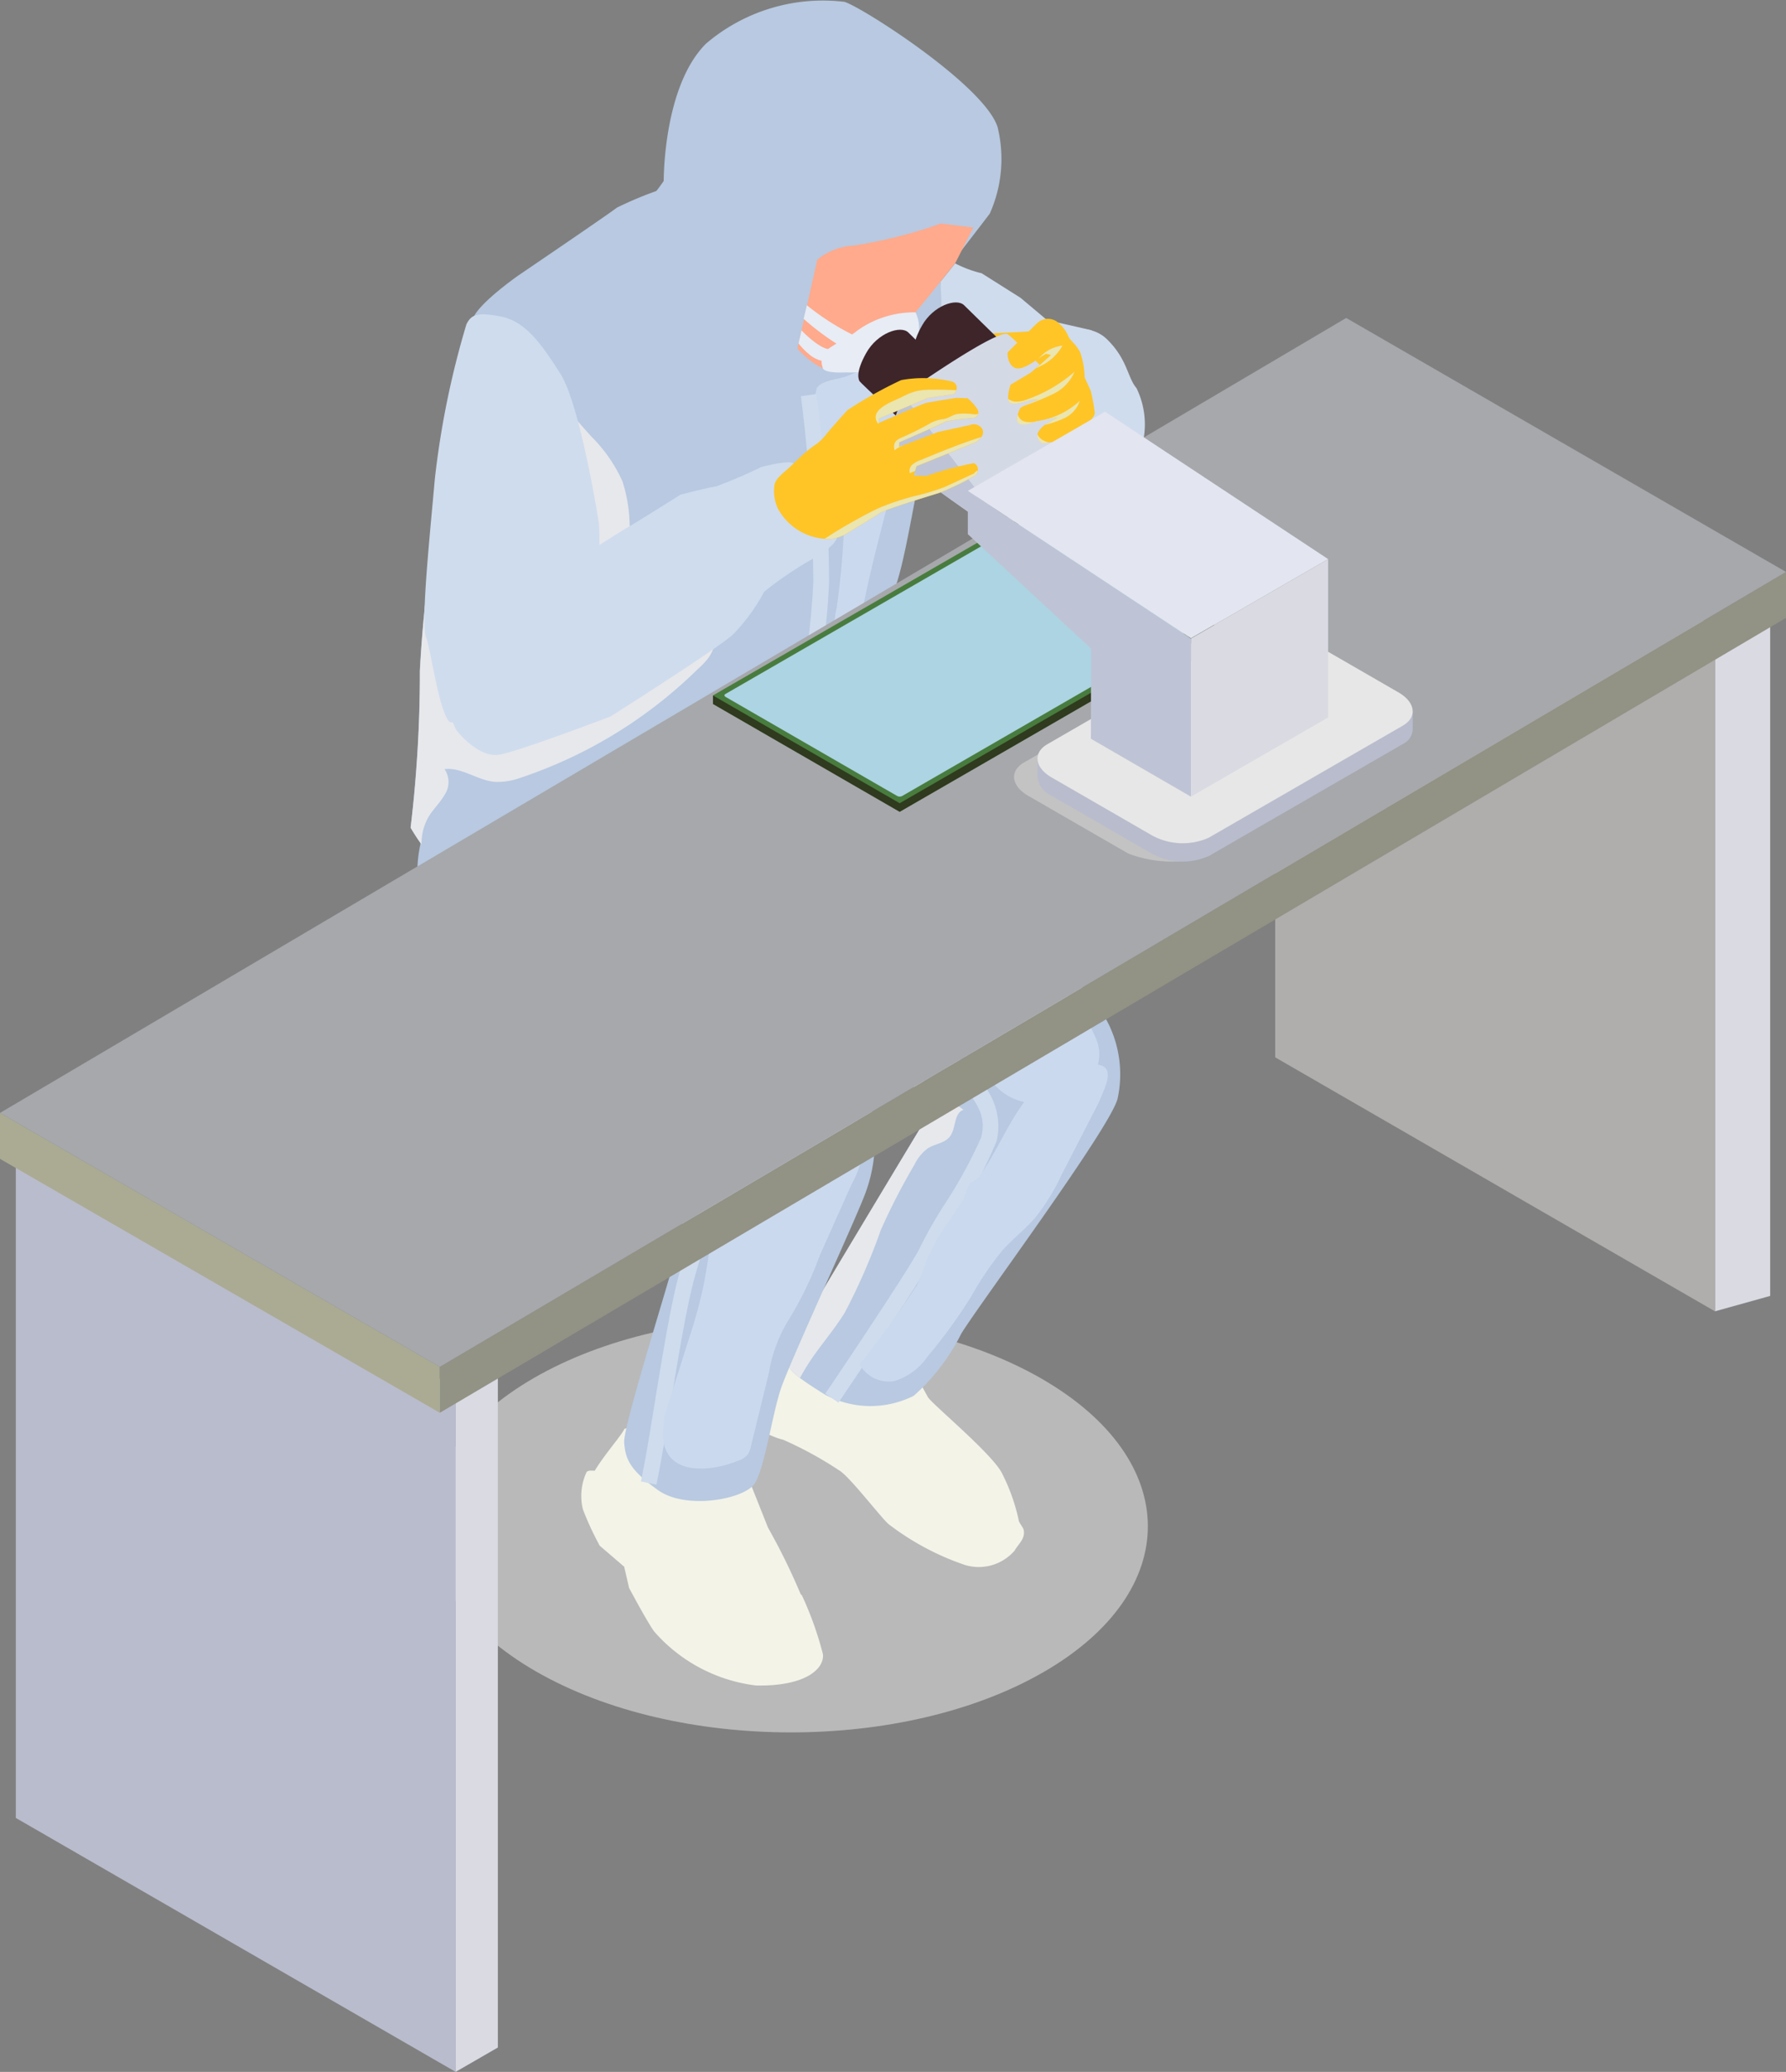 <svg id="Group_18092" data-name="Group 18092" xmlns="http://www.w3.org/2000/svg" xmlns:xlink="http://www.w3.org/1999/xlink" width="80.177" height="93" viewBox="0 0 80.177 93">
  <rect x="0" y="0" width="80.177" height="93" fill="#808080" stroke="none"/>
  <defs>
    <clipPath id="clip-path">
      <rect id="Rectangle_17733" data-name="Rectangle 17733" width="80.177" height="93" fill="none"/>
    </clipPath>
    <clipPath id="clip-path-3">
      <rect id="Rectangle_17718" data-name="Rectangle 17718" width="32.247" height="18.618" fill="none"/>
    </clipPath>
    <clipPath id="clip-path-4">
      <rect id="Rectangle_17719" data-name="Rectangle 17719" width="13.193" height="21.195" fill="none"/>
    </clipPath>
    <clipPath id="clip-path-5">
      <rect id="Rectangle_17720" data-name="Rectangle 17720" width="13.628" height="20.338" fill="none"/>
    </clipPath>
    <clipPath id="clip-path-6">
      <rect id="Rectangle_17721" data-name="Rectangle 17721" width="4.588" height="5.715" fill="none"/>
    </clipPath>
    <clipPath id="clip-path-7">
      <rect id="Rectangle_17722" data-name="Rectangle 17722" width="3.788" height="3.969" fill="none"/>
    </clipPath>
    <clipPath id="clip-path-8">
      <rect id="Rectangle_17723" data-name="Rectangle 17723" width="3.216" height="1.622" fill="none"/>
    </clipPath>
    <clipPath id="clip-path-9">
      <rect id="Rectangle_17724" data-name="Rectangle 17724" width="3.773" height="1.66" fill="none"/>
    </clipPath>
    <clipPath id="clip-path-10">
      <rect id="Rectangle_17725" data-name="Rectangle 17725" width="3.614" height="1.535" fill="none"/>
    </clipPath>
    <clipPath id="clip-path-11">
      <rect id="Rectangle_17726" data-name="Rectangle 17726" width="6.868" height="3.085" fill="none"/>
    </clipPath>
    <clipPath id="clip-path-12">
      <rect id="Rectangle_17727" data-name="Rectangle 17727" width="1.184" height="1.019" fill="none"/>
    </clipPath>
    <clipPath id="clip-path-13">
      <rect id="Rectangle_17728" data-name="Rectangle 17728" width="0.54" height="0.416" fill="none"/>
    </clipPath>
    <clipPath id="clip-path-14">
      <rect id="Rectangle_17729" data-name="Rectangle 17729" width="2.821" height="1.081" fill="none"/>
    </clipPath>
    <clipPath id="clip-path-15">
      <rect id="Rectangle_17730" data-name="Rectangle 17730" width="2.977" height="1.642" fill="none"/>
    </clipPath>
    <clipPath id="clip-path-16">
      <rect id="Rectangle_17731" data-name="Rectangle 17731" width="16.848" height="9.727" fill="none"/>
    </clipPath>
  </defs>
  <g id="Group_18091" data-name="Group 18091" clip-path="url(#clip-path)">
    <g id="Group_18090" data-name="Group 18090">
      <g id="Group_18089" data-name="Group 18089" clip-path="url(#clip-path)">
        <g id="Group_18049" data-name="Group 18049" transform="translate(19.283 59.144)" style="mix-blend-mode: multiply;isolation: isolate">
          <g id="Group_18048" data-name="Group 18048">
            <g id="Group_18047" data-name="Group 18047" clip-path="url(#clip-path-3)">
              <path id="Path_19533" data-name="Path 19533" d="M52.216,91.539c-6.277,3.624-16.486,3.605-22.8-.041s-6.348-9.54-.071-13.164,16.486-3.606,22.8.041,6.348,9.541.071,13.165" transform="translate(-24.656 -75.627)" fill="#b9b9b9"/>
            </g>
          </g>
        </g>
        <path id="Path_19534" data-name="Path 19534" d="M53.91,84.032a8.723,8.723,0,0,1,1.283,1.688c.119.434-.236.675-.394.969a2.125,2.125,0,0,1-2.23.649A11.935,11.935,0,0,1,49.133,85.5c-.355-.316-1.638-1.993-2.151-2.368A16.9,16.9,0,0,0,44.4,81.713c-.257-.039-1.776-.612-1.934-1.381a3.8,3.8,0,0,1,.414-1.914l2.289.1Z" transform="translate(-9.249 -17.091)" fill="#f3f3e8"/>
        <path id="Path_19535" data-name="Path 19535" d="M45.972,76.587c-1.777,2.191-1.421,1.237-1.421,1.237s-.8,2.049-.03,2.463a9.569,9.569,0,0,1,2.724,1.48c.829.829,2.191,2.9,2.754,3.256s2.457,1.865,3.938,1.57,1.509-.948,1.509-1.214a8.531,8.531,0,0,0-.859-2.606c-.5-.888-3-2.963-3.286-3.346a15.326,15.326,0,0,1-.917-1.895Z" transform="translate(-9.631 -16.692)" fill="#f3f3e8"/>
        <path id="Path_19536" data-name="Path 19536" d="M37.871,50.994c.519.474,1.023.855,1.365,1.114,1.215.916,3.879,2.338,6.224,3.7a16.661,16.661,0,0,1,3.664,2.814s.564.651.386.917-4.531,7.52-4.738,7.875a19.568,19.568,0,0,0-1.6,3.252c.016.23.156.422.55.72.251.189.611.424,1.108.737a4.321,4.321,0,0,0,4,.059A9.146,9.146,0,0,0,50.959,69.4c.77-1.274,6.632-9.149,7.018-10.54A5.135,5.135,0,0,0,56.762,54.3c-1.213-1.48-8.792-9.209-8.792-9.209a18.34,18.34,0,0,0-2.783-1.331s-7.461-.446-8.972,2.25c-1.085,1.937.325,3.768,1.656,4.986" transform="translate(-7.809 -9.531)" fill="#b8c9e1"/>
        <path id="Path_19537" data-name="Path 19537" d="M46.033,74l-.588-.4c1.6-2.365,4.057-6.071,4.264-6.587a20.3,20.3,0,0,1,1.078-1.891,20.811,20.811,0,0,0,1.66-3.034c.178-.766.013-1.274-.7-2.173a34.928,34.928,0,0,0-5.881-5.375,32.872,32.872,0,0,0-7.336-3.185l.165-.691a33.131,33.131,0,0,1,7.538,3.27,35.5,35.5,0,0,1,6.07,5.538,2.948,2.948,0,0,1,.838,2.777A17.656,17.656,0,0,1,51.4,65.494c-.472.779-.917,1.515-1.026,1.787-.3.753-3.924,6.113-4.336,6.722" transform="translate(-8.397 -11.043)" fill="#cfdced"/>
        <g id="Group_18052" data-name="Group 18052" transform="translate(30.062 40.658)" style="mix-blend-mode: multiply;isolation: isolate">
          <g id="Group_18051" data-name="Group 18051">
            <g id="Group_18050" data-name="Group 18050" clip-path="url(#clip-path-4)">
              <path id="Path_19538" data-name="Path 19538" d="M49.693,60.42s.564.651.386.917-4.531,7.52-4.738,7.875a19.538,19.538,0,0,0-1.6,3.252c.016.23.156.422.55.72.116-.216.242-.429.374-.635.509-.793,1.144-1.5,1.637-2.3a27.789,27.789,0,0,0,1.615-3.7A28.615,28.615,0,0,1,49.435,63.6a1.962,1.962,0,0,1,.6-.729c.32-.2.755-.225.985-.524.286-.369.17-1.061.615-1.2-2-1.421-4.083-2.935-5.147-5.147a1.923,1.923,0,0,0-.39-.623,1.727,1.727,0,0,0-.654-.318q-1.045-.33-2.09-.663a7.952,7.952,0,0,1-2.162-.928c-.592-.41-1.106-1.757-1.949-1.428a1.7,1.7,0,0,0-.8.753c.519.474,1.023.855,1.365,1.113,1.215.917,3.879,2.338,6.224,3.7a16.633,16.633,0,0,1,3.664,2.814" transform="translate(-38.44 -51.989)" fill="#e7e8ec"/>
            </g>
          </g>
        </g>
        <path id="Path_19539" data-name="Path 19539" d="M50.742,47.166a13,13,0,0,1,1.774,1.94c.859.989,1.9,1.81,2.779,2.779.472.518.9,1.076,1.323,1.634l1.316,1.726a5.161,5.161,0,0,1,.891,1.49,1.752,1.752,0,0,1-.23,1.655,3.513,3.513,0,0,1-1.576.787,3.574,3.574,0,0,1-1.239.346,2.44,2.44,0,0,1-1.459-.716,15.333,15.333,0,0,1-1.875-1.889,9.872,9.872,0,0,0-1.68-1.8c-.54-.39-1.175-.629-1.737-.986A22.656,22.656,0,0,1,47,52.435c-.852-.694-1.833-1.211-2.737-1.836-.158-.109-.334-.29-.251-.464a.41.41,0,0,1,.209-.17,8.014,8.014,0,0,0,2.409-1.432,8.816,8.816,0,0,0,.748-.989c.289-.4.992-1.54,1.544-1.546.293,0,.574.333.793.489.335.236.7.429,1.024.678" transform="translate(-9.588 -10.025)" fill="#cbd9ee"/>
        <path id="Path_19540" data-name="Path 19540" d="M49.337,74.54A40.61,40.61,0,0,0,51.909,71a7.77,7.77,0,0,0,.461-1.209,12.31,12.31,0,0,1,1.053-1.78c.188-.3.422-.6.6-.907.06-.108.219-.722.329-.742a.731.731,0,0,0,.421-.344c.747-1.05,1.22-2.279,2-3.3a3.569,3.569,0,0,1,3.291-1.62.615.615,0,0,1,.264.1c.21.163.173.488.092.741a9.136,9.136,0,0,1-.613,1.381L58.41,66.038a9.64,9.64,0,0,1-1.158,1.893c-.458.541-1.03.975-1.5,1.5a14.254,14.254,0,0,0-1.385,2.043,23.468,23.468,0,0,1-1.993,2.745,2.76,2.76,0,0,1-1.48,1.078,1.49,1.49,0,0,1-1.556-.761" transform="translate(-10.753 -13.305)" fill="#cbd9ee"/>
        <path id="Path_19541" data-name="Path 19541" d="M43.268,90a15.154,15.154,0,0,1,.947,2.653c.059.671-.809,1.441-3,1.4a7.221,7.221,0,0,1-4.579-2.427c-.316-.435-1.125-1.954-1.125-1.954l-.219-.951-1.1-.944a13.922,13.922,0,0,1-.75-1.618,2.53,2.53,0,0,1,.158-1.678c.217-.394,3.378.909,3.378.909Z" transform="translate(-7.271 -18.396)" fill="#f3f3e8"/>
        <path id="Path_19542" data-name="Path 19542" d="M40.813,83.832l1.036,2.606a28.718,28.718,0,0,1,2.043,4.47c.089.859-.059,1.747-1.688,2.013s-4.382-1.451-5.062-2.368-1.125-2.636-1.51-3.183-1.806-2.265-1.806-2.857,1.393-2.109,1.567-2.487,5.42,1.806,5.42,1.806" transform="translate(-7.372 -17.868)" fill="#f3f3e8"/>
        <path id="Path_19543" data-name="Path 19543" d="M37.415,47.025a7.644,7.644,0,0,1,.681,2.931L37.919,51.2a16.562,16.562,0,0,0,.74,1.688c.178.237,5.093,4.648,5.566,6.128a6.8,6.8,0,0,1-.148,4.234c-.414,1.154-3.435,7.668-3.82,8.852s-.71,3.493-1.154,4.2-3.079,1.214-4.352.3-1.455-1.391-1.512-2.131,2.133-7.58,2.341-8.556.74-3.79.8-4.085-5.329-4.115-6.395-4.885-4.234-3.109-5.151-4.974a5.874,5.874,0,0,1-.414-5.388C25.247,44.539,33.8,44.6,33.8,44.6Z" transform="translate(-5.218 -9.72)" fill="#b8c9e1"/>
        <path id="Path_19544" data-name="Path 19544" d="M34.936,77l-.7-.147c.2-.923.411-2.238.638-3.631.358-2.187.727-4.449,1.11-5.793.2-.7.432-1.43.653-2.122a13.466,13.466,0,0,0,.816-3.222c-.241-.527-4.419-4.163-7.184-6.569-4.456-3.877-4.887-4.3-4.941-4.594l-.031-.163a8,8,0,0,1-.095-3.237l.694.156a7.359,7.359,0,0,0,.1,2.944l.033.17c.178.246,2.585,2.339,4.708,4.187,5.915,5.147,7.372,6.527,7.425,7.032a12.171,12.171,0,0,1-.845,3.511c-.219.685-.45,1.4-.647,2.1-.371,1.305-.754,3.647-1.092,5.714-.229,1.4-.446,2.724-.644,3.663" transform="translate(-5.465 -10.358)" fill="#cfdced"/>
        <path id="Path_19545" data-name="Path 19545" d="M31.923,55.072c.941.877,1.778,1.858,2.682,2.773,1.036,1.051,2.158,2.016,3.181,3.081a6.811,6.811,0,0,0,1.592,1.39,4.019,4.019,0,0,0,2.739.273,3.789,3.789,0,0,0,1.2-.457,2.732,2.732,0,0,0,.858-.845A1.375,1.375,0,0,0,44,59.437a7.306,7.306,0,0,0-.932-.787c-1.681-1.331-2.8-3.257-4.4-4.68a13.519,13.519,0,0,1-1.509-1.38,13.105,13.105,0,0,0-1.176-1.505A4.458,4.458,0,0,0,33.4,50.19a19.743,19.743,0,0,0-2.489-.091,6.835,6.835,0,0,0-2.4.261c-1.624.717.719,2.4,1.35,2.936.691.59,1.4,1.156,2.068,1.776" transform="translate(-6.09 -10.918)" fill="#cbd9ee"/>
        <path id="Path_19546" data-name="Path 19546" d="M42.413,64.915a3.89,3.89,0,0,1,2.328-1.074,5.775,5.775,0,0,1,1.68.24.949.949,0,0,1,.468.211.774.774,0,0,1,.184.44,4.291,4.291,0,0,1-.545,2.323q-.716,1.6-1.43,3.2a16.115,16.115,0,0,1-1.369,2.847,6.445,6.445,0,0,0-.915,2.415L42,78.834a.987.987,0,0,1-.151.379.911.911,0,0,1-.4.259c-1.254.513-3.328.744-3.409-1.154a4.466,4.466,0,0,1,.289-1.508L39.22,74a22.178,22.178,0,0,0,.659-2.407c.267-1.376.384-2.753.759-4.11a5.733,5.733,0,0,1,1.775-2.563" transform="translate(-8.291 -13.913)" fill="#cbd9ee"/>
        <path id="Path_19547" data-name="Path 19547" d="M23.567,39.376a8.753,8.753,0,0,0,.493.759c.247.335.532.648.73.64.418-.017,2.01-.372,2.01-.372s5.324-.838,6.2-1.149,5.536-1,7.074-1.643a8.569,8.569,0,0,0,3.454-3.619,53.071,53.071,0,0,1,1.676-5.1c.543-1.124,1.024-4.706,1.539-6.8s.872-7.321.469-8.089a9.237,9.237,0,0,0-4.537-3.464,28.3,28.3,0,0,0-6.483-.216,16.953,16.953,0,0,0-3.356,1.224c-.528.4-4.433,3.05-4.433,3.05s-1.76,1.229-2.026,1.912l-.263.86s-.64,3.551-1.218,7.243a60.727,60.727,0,0,0-.914,7.726,58.488,58.488,0,0,1-.414,7.034" transform="translate(-5.136 -2.23)" fill="#b8c9e1"/>
        <path id="Path_19548" data-name="Path 19548" d="M49.792,20.182c.55-.339,1.121-.859,1.053-1.5A7.375,7.375,0,0,1,50.919,23c-.563,2.759-1.412,5.453-1.965,8.214a5.3,5.3,0,0,1-.936,2.5c-.05.057-.116.117-.19.1s-.124-.113-.143-.2a6.337,6.337,0,0,1,.066-2.288,37.516,37.516,0,0,0,.352-4.229,1.732,1.732,0,0,0-.246-1.147c-.127-.16-.308-.271-.44-.426a1.749,1.749,0,0,1-.317-.709,9.4,9.4,0,0,1-.287-1.756,3.527,3.527,0,0,1,.041-1.566c.2-.343.956-.393,1.314-.526a9.329,9.329,0,0,0,1.627-.8" transform="translate(-10.187 -4.071)" fill="#cbd9ee"/>
        <path id="Path_19549" data-name="Path 19549" d="M45.317,40.262l-.677-.212a36.586,36.586,0,0,0,1.6-8.969,68.318,68.318,0,0,0-.557-8.37l.7-.1a69.01,69.01,0,0,1,.565,8.463,36.495,36.495,0,0,1-1.631,9.192" transform="translate(-9.729 -4.927)" fill="#cfdced"/>
        <path id="Path_19550" data-name="Path 19550" d="M36.523,9.433c.5-.214,1.233-1.312,1.233-1.312s-.033-4.24,1.9-6.163A8.081,8.081,0,0,1,45.871.083c.8.244,6.275,3.745,6.873,5.622a6.016,6.016,0,0,1-.353,3.889s-2.715,3.544-3.863,4.992-4.738,2.052-5.891,1.844A6.846,6.846,0,0,1,39.485,14.7a26.321,26.321,0,0,1-2.292-2.948,6.161,6.161,0,0,1-.67-2.315" transform="translate(-7.96 0)" fill="#b8c9e1"/>
        <g id="Group_18055" data-name="Group 18055" transform="translate(18.431 17.567)" style="mix-blend-mode: multiply;isolation: isolate">
          <g id="Group_18054" data-name="Group 18054">
            <g id="Group_18053" data-name="Group 18053" clip-path="url(#clip-path-5)">
              <path id="Path_19551" data-name="Path 19551" d="M23.567,42.042a8.753,8.753,0,0,0,.493.759,2.389,2.389,0,0,1,.292-1.2c.206-.361.522-.651.733-1.013a1.029,1.029,0,0,0,.007-1.169c.78-.091,1.482.511,2.265.572a3,3,0,0,0,1.012-.139,20.707,20.707,0,0,0,8.068-4.9c.41-.362.851-.841.742-1.378-.841-.174-1.758.393-2.546.05s-.966-1.374-1.026-2.235Q33.5,29.9,33.4,28.4a6.758,6.758,0,0,0-.321-1.9,6.719,6.719,0,0,0-1.408-2.022c-.513-.57-1.01-1.157-1.528-1.719-.448-.483-.932-.311-1.474.04a5.039,5.039,0,0,0-1.189,1.227l-.608.787c-.642.834-1.285,1.669-1.971,2.468a60.727,60.727,0,0,0-.914,7.726,58.488,58.488,0,0,1-.414,7.034" transform="translate(-23.567 -22.462)" fill="#e7e8ec"/>
            </g>
          </g>
        </g>
        <path id="Path_19552" data-name="Path 19552" d="M52.217,12.826a21.377,21.377,0,0,1-3.927.993,2.764,2.764,0,0,0-1.628.638l-.887,3.988s.994,1.141,1.809.99a5.321,5.321,0,0,0,2.176-1.1c.441-.383,3.1-3.728,3.1-3.728l.809-1.6Z" transform="translate(-9.976 -2.795)" fill="#ffaa8c"/>
        <path id="Path_19553" data-name="Path 19553" d="M51.381,17.92a4.393,4.393,0,0,0-2.628.83c-.54.441-1.4.722-1.523,1.095a.69.69,0,0,0-.02.539s-.078.285,1.067.232a4.553,4.553,0,0,0,2.467-.605,1.613,1.613,0,0,0,.638-2.09" transform="translate(-10.281 -3.9)" fill="#e7ecf5"/>
        <path id="Path_19554" data-name="Path 19554" d="M45.971,18.963s.853.9,1.331.848-.136.562-.136.562a1.4,1.4,0,0,1-.757-.262,2.96,2.96,0,0,1-.569-.564Z" transform="translate(-9.991 -4.133)" fill="#e7ecf5"/>
        <path id="Path_19555" data-name="Path 19555" d="M48.585,18.966a11.23,11.23,0,0,1-2.31-1.447l-.145.61a11.735,11.735,0,0,0,1.756,1.288c.353.1.7-.451.7-.451" transform="translate(-10.054 -3.818)" fill="#e7ecf5"/>
        <path id="Path_19556" data-name="Path 19556" d="M20.653,107.184V76.478L.908,65.079V95.785Z" transform="translate(-0.198 -14.184)" fill="#b9bccc"/>
        <path id="Path_19557" data-name="Path 19557" d="M28.05,108.962V78.256L26.155,79.35v30.706Z" transform="translate(-5.7 -17.056)" fill="#d9dae2"/>
        <path id="Path_19558" data-name="Path 19558" d="M19.744,77.338v-2.06L0,63.879v2.06Z" transform="translate(0 -13.922)" fill="#abab94"/>
        <path id="Path_19559" data-name="Path 19559" d="M100.922,65.824V35.118l-2.479.691V66.515Z" transform="translate(-21.455 -7.654)" fill="#d9dae2"/>
        <path id="Path_19560" data-name="Path 19560" d="M92.941,63.531V32.825L73.2,21.426V52.131Z" transform="translate(-15.953 -4.67)" fill="#afaeac"/>
        <path id="Path_19561" data-name="Path 19561" d="M25.247,70.57V68.51L85.68,32.828v2.06Z" transform="translate(-5.502 -7.155)" fill="#929285"/>
        <path id="Path_19562" data-name="Path 19562" d="M19.744,65.333,80.177,29.65l-19.744-11.4L0,53.934Z" transform="translate(0 -3.978)" fill="#a6a8ac"/>
        <path id="Path_19563" data-name="Path 19563" d="M49.307,44.219l14.118-8.151v-.386l-22.5,3.31v.386Z" transform="translate(-8.919 -7.777)" fill="#2f3a1e"/>
        <path id="Path_19564" data-name="Path 19564" d="M40.924,37.644l2.565,1.48.127.074,5.691,3.284,2.478-1.43.124-.071,11.515-6.648-8.383-4.84-1.828,1.056-.127.073h0Z" transform="translate(-8.919 -6.428)" fill="#487c3e"/>
        <path id="Path_19565" data-name="Path 19565" d="M41.633,37.79l7.709,4.451a.245.245,0,0,0,.221,0L63,34.481c.061-.035.062-.092,0-.127L55.294,29.9a.245.245,0,0,0-.221,0l-13.439,7.76c-.061.035-.062.092,0,.127" transform="translate(-9.064 -6.511)" fill="#acd4e3"/>
        <path id="Path_19566" data-name="Path 19566" d="M60.6,22.377a8.366,8.366,0,0,1-.716,2,1.712,1.712,0,0,1-2.342.7h0c-1.724-.606-1.895-.675-1.895-.675v0l-2.693-.379c.063-.3.127-.592.194-.858a27,27,0,0,0,.526-3.8,26.491,26.491,0,0,0,.092-3.432c.384-.476.654-.817.654-.817a5.2,5.2,0,0,0,1.189.443l1.743,1.1,1.191,1s1.437.327,1.881.431c.03.007.061.012.095.022a.279.279,0,0,0,.033.009,10.046,10.046,0,0,1,.05,4.256" transform="translate(-11.541 -3.293)" fill="#cfdced"/>
        <g id="Group_18058" data-name="Group 18058" transform="translate(41.411 16.066)" style="mix-blend-mode: multiply;isolation: isolate">
          <g id="Group_18057" data-name="Group 18057">
            <g id="Group_18056" data-name="Group 18056" clip-path="url(#clip-path-6)">
              <path id="Path_19567" data-name="Path 19567" d="M55.645,25.581v0L52.952,25.2c.064-.3.128-.592.195-.857a27.127,27.127,0,0,0,.526-3.8,2.5,2.5,0,0,0,.277.448,1.26,1.26,0,0,0,.853.509.08.08,0,0,0,.023,0c.3.019.6-.112.9-.081s.606.374.426.618c-.052.071-.138.126-.154.211v.007c-.014.111.095.2.194.253a4.908,4.908,0,0,0,.837.379,2.566,2.566,0,0,0-.159.68,7.328,7.328,0,0,0,.291,2.144c.014.028.029.056.045.085l.045.081c.05.081.109.163.173.246.031.038.062.078.1.116a.1.1,0,0,1,.014.016c-1.724-.606-1.895-.675-1.895-.677" transform="translate(-52.952 -20.543)" fill="#e7e8ec"/>
            </g>
          </g>
        </g>
        <path id="Path_19568" data-name="Path 19568" d="M58.258,25.353a2.035,2.035,0,0,0,1.414,1.132,6.334,6.334,0,0,0,2.083-.386c.247-.08.411-.136.411-.136s1.408-.743,1.682-1.646a3.725,3.725,0,0,0-.194-2.778c-.41-.48-.4-1.278-1.307-2.176a1.592,1.592,0,0,0-1.95-.239l-.151.8a2.617,2.617,0,0,0-.619,1.01c-1.733.179-1.4,1.324-1.4,1.324s-.048.115-.1.272a2.559,2.559,0,0,0-.158.68,7.268,7.268,0,0,0,.291,2.143" transform="translate(-12.634 -4.117)" fill="#cfdced"/>
        <g id="Group_18061" data-name="Group 18061" transform="translate(45.333 18.413)" style="mix-blend-mode: multiply;isolation: isolate">
          <g id="Group_18060" data-name="Group 18060">
            <g id="Group_18059" data-name="Group 18059" clip-path="url(#clip-path-7)">
              <path id="Path_19569" data-name="Path 19569" d="M58.258,26.367A2.035,2.035,0,0,0,59.672,27.5a6.334,6.334,0,0,0,2.083-.386,8.039,8.039,0,0,0-2.25-2.028.576.576,0,0,1-.235-.251c-.1-.3.314-.646.133-.906a.518.518,0,0,0-.368-.159,4.942,4.942,0,0,1-.91-.226,2.559,2.559,0,0,0-.158.68,7.268,7.268,0,0,0,.291,2.143" transform="translate(-57.966 -23.545)" fill="#e7e8ec"/>
            </g>
          </g>
        </g>
        <path id="Path_19570" data-name="Path 19570" d="M58.21,18.973c-.293.083-1.836.088-1.979.148s-1.544.965-1.544.965a5.144,5.144,0,0,0-.673.967c.014.136.417.362.637.332a2.986,2.986,0,0,0,.746-.406l.642-.41a3.887,3.887,0,0,0,1.369.289c.408-.08,1.5-.135,1.747-.518s-.123-.955-.123-.955Z" transform="translate(-11.772 -4.135)" fill="#ffc527"/>
        <path id="Path_19571" data-name="Path 19571" d="M51.516,19.051c-.342-.336-1.387.017-1.891.917s-.335,1.2-.3,1.269,2.3,2.17,2.3,2.17l2.378-1.919Z" transform="translate(-10.738 -4.125)" fill="#3d252a"/>
        <path id="Path_19572" data-name="Path 19572" d="M54.715,17.483c-.342-.336-1.387.017-1.891.918s-.336,1.195-.3,1.268,2.3,2.17,2.3,2.17l2.378-1.919Z" transform="translate(-11.436 -3.783)" fill="#3d252a"/>
        <path id="Path_19573" data-name="Path 19573" d="M60.4,24.306l-5.416,3.115s-3.87-2.668-3.916-3a6.211,6.211,0,0,1,.637-2.47.7.7,0,0,1,.175-.2c.5-.346,4.089-2.835,4.493-2.565s3.96,3.956,3.96,3.956Z" transform="translate(-11.129 -4.178)" fill="#d4d9e6"/>
        <path id="Path_19574" data-name="Path 19574" d="M55.12,27.135,54.982,28.2s-3.87-2.667-3.915-3A6.211,6.211,0,0,1,51.7,22.73Z" transform="translate(-11.129 -4.954)" fill="#bec4d5"/>
        <path id="Path_19575" data-name="Path 19575" d="M61.426,24.256l-5.35,3.053v1.22l5.415-3.114Z" transform="translate(-12.222 -5.287)" fill="#979fb8"/>
        <path id="Path_19576" data-name="Path 19576" d="M32,31.2a18.746,18.746,0,0,0,.2-3.752s-.827-5.309-1.733-6.74-1.606-2.363-2.688-2.571-1.321-.061-1.53.352a39.263,39.263,0,0,0-1.416,6.918c-.219,2.481-.638,6.466-.4,7.11s.556,3.231,1.038,3.8S32,31.2,32,31.2" transform="translate(-5.31 -3.933)" fill="#cfdced"/>
        <path id="Path_19577" data-name="Path 19577" d="M42.8,28.994c.572.9.167,1.194-.551,1.706a16.6,16.6,0,0,0-2.478,1.644,8.435,8.435,0,0,1-1.4,1.922c-.721.652-5.494,3.675-5.494,3.675s-4.187,1.6-5.032,1.721-1.768-.906-1.93-1.172a12.45,12.45,0,0,1-.829-2.807c-.081-.791.995-2.72,2.549-3.625a7.4,7.4,0,0,1,3.316-.9s2.506-1.609,2.723-1.721,2.34-1.45,2.34-1.45,1.376-.357,1.577-.363a22.214,22.214,0,0,0,2.046-.876s1.23-.334,1.452-.162,1.71,2.412,1.71,2.412" transform="translate(-5.466 -5.783)" fill="#cfdced"/>
        <path id="Path_19578" data-name="Path 19578" d="M44.573,27.5a2.609,2.609,0,0,0,2.133,1.416c.048.005.1.009.151.011a1.718,1.718,0,0,0,.913-.3s1.162-.7,1.412-.87,2.66-.9,2.66-.9a12.556,12.556,0,0,0,1.637-.795.377.377,0,0,0,.1-.217.3.3,0,0,0-.176-.327,14.107,14.107,0,0,0-2.135.575l-.565-.02.059-.192.068-.224,2.653-1.072a.988.988,0,0,0,.249-.233.33.33,0,0,0,.041-.379.445.445,0,0,0-.552-.164l-1.431.31-1.589.608-.155.06.014-.2s2.018-.877,2.1-.945a11.409,11.409,0,0,1,1.252-.15.26.26,0,0,0,.188-.188.3.3,0,0,0-.055-.234,2.232,2.232,0,0,0-.434-.47l-.505-.012s-1.218.19-1.379.235-1.776.751-2.065.877l-.044.019.041-.21,2.184-.917,1.178-.174a.711.711,0,0,0,.09-.171.284.284,0,0,0-.2-.393,5.487,5.487,0,0,0-2.274-.063,19.587,19.587,0,0,0-2.4,1.34c-.314.335-.619.686-.919,1.035a2.3,2.3,0,0,1-.468.482,5.465,5.465,0,0,0-.769.623c-.15.142-.3.285-.447.429-.211.2-.651.507-.684.806a1.853,1.853,0,0,0,.128.992" transform="translate(-9.683 -4.729)" fill="#ffc527"/>
        <g id="Group_18064" data-name="Group 18064" transform="translate(40.828 19.619)" style="mix-blend-mode: multiply;isolation: isolate">
          <g id="Group_18063" data-name="Group 18063">
            <g id="Group_18062" data-name="Group 18062" clip-path="url(#clip-path-8)">
              <path id="Path_19579" data-name="Path 19579" d="M52.521,26.392l2.653-1.072a.984.984,0,0,0,.249-.233c-.93.295-1.83.665-2.732,1.039a1.128,1.128,0,0,0-.358.2.367.367,0,0,0-.108.379c.076-.032.15-.063.228-.093Z" transform="translate(-52.206 -25.087)" fill="#ebe5b0"/>
            </g>
          </g>
        </g>
        <g id="Group_18067" data-name="Group 18067" transform="translate(40.137 18.563)" style="mix-blend-mode: multiply;isolation: isolate">
          <g id="Group_18066" data-name="Group 18066">
            <g id="Group_18065" data-name="Group 18065" clip-path="url(#clip-path-9)">
              <path id="Path_19580" data-name="Path 19580" d="M54.908,23.933a.259.259,0,0,0,.188-.187.408.408,0,0,1-.2.023,2.767,2.767,0,0,0-.754-.009c-.209.046-.383.188-.6.227a1.549,1.549,0,0,0-.58.177,12.874,12.874,0,0,1-1.186.6c-.311.133-.529.222-.429.632-.007-.028.158-.125.35-.229l-.154.059.014-.2s2.018-.877,2.1-.945a11.826,11.826,0,0,1,1.252-.15" transform="translate(-51.323 -23.736)" fill="#ebe5b0"/>
            </g>
          </g>
        </g>
        <g id="Group_18070" data-name="Group 18070" transform="translate(39.309 17.491)" style="mix-blend-mode: multiply;isolation: isolate">
          <g id="Group_18069" data-name="Group 18069">
            <g id="Group_18068" data-name="Group 18068" clip-path="url(#clip-path-10)">
              <path id="Path_19581" data-name="Path 19581" d="M53.787,22.561a.744.744,0,0,0,.09-.171c-.377-.022-.754-.028-1.13-.024a3.158,3.158,0,0,0-.621.058,2.825,2.825,0,0,0-.67.264c-.4.206-1.556.563-1.078,1.212.016-.019.033-.039.051-.057l-.044.019.041-.21,2.183-.917Z" transform="translate(-50.263 -22.365)" fill="#ebe5b0"/>
            </g>
          </g>
        </g>
        <g id="Group_18073" data-name="Group 18073" transform="translate(37.023 21.111)" style="mix-blend-mode: multiply;isolation: isolate">
          <g id="Group_18072" data-name="Group 18072">
            <g id="Group_18071" data-name="Group 18071" clip-path="url(#clip-path-11)">
              <path id="Path_19582" data-name="Path 19582" d="M47.341,30.067c.048.005.1.009.151.011a1.718,1.718,0,0,0,.913-.3s1.162-.7,1.412-.87,2.66-.9,2.66-.9a12.5,12.5,0,0,0,1.636-.795.368.368,0,0,0,.1-.217,1.063,1.063,0,0,0-.133.091.049.049,0,0,0-.021.042c-.444.2-.889.414-1.335.615a10.331,10.331,0,0,1-1.368.412,12.055,12.055,0,0,0-1.494.493c-.314.137-.622.3-.924.465-.544.3-1.084.606-1.593.953" transform="translate(-47.341 -26.994)" fill="#ebe5b0"/>
            </g>
          </g>
        </g>
        <path id="Path_19583" data-name="Path 19583" d="M57.867,21.891a.31.31,0,0,0,.052.156c.149.2.932-.1.932-.1l.386-.031-.817.361s-.008.018-.021.045a1.817,1.817,0,0,0-.1.256c-.045.16-.066.339.041.413.213.147.629-.045.629-.045s1.064-.231,1.117-.227c-.045.024-.514.3-.514.3s-.023.014-.058.041a.968.968,0,0,0-.325.375.1.1,0,0,0-.01.039c-.045.214.207.417.207.417l.327-.041a7.071,7.071,0,0,0,.931-.16c.248-.085,1.1-.918,1.111-1.147a7.664,7.664,0,0,0-.188-1.024l-.269-.586a3.7,3.7,0,0,0-.2-1.13c-.178-.35-.454-.538-.52-.691a1.546,1.546,0,0,0-.56-.706.7.7,0,0,0-.827.067c-.217.2-1.349,1.333-1.349,1.333a.818.818,0,0,0,.166.58l0,0a.546.546,0,0,0,.142.109c.283.153.836-.231,1.078-.418l0,0,.069-.052c.016-.011.026-.022.033-.027l.229-.134.222.056-.676.6-.231.2-.9.537a1.84,1.84,0,0,0-.113.629" transform="translate(-12.606 -3.991)" fill="#ffc527"/>
        <g id="Group_18076" data-name="Group 18076" transform="translate(46.508 15.513)" style="mix-blend-mode: multiply;isolation: isolate">
          <g id="Group_18075" data-name="Group 18075">
            <g id="Group_18074" data-name="Group 18074" clip-path="url(#clip-path-12)">
              <path id="Path_19584" data-name="Path 19584" d="M60.653,19.838a1.631,1.631,0,0,0-1.061.578l.069-.052c.015-.011.026-.022.033-.027l.228-.134.223.056-.676.6c.084-.042.167-.084.25-.131a2.146,2.146,0,0,0,.934-.886" transform="translate(-59.469 -19.836)" fill="#ebe5b0"/>
            </g>
          </g>
        </g>
        <g id="Group_18079" data-name="Group 18079" transform="translate(46.565 19.49)" style="mix-blend-mode: multiply;isolation: isolate">
          <g id="Group_18078" data-name="Group 18078">
            <g id="Group_18077" data-name="Group 18077" clip-path="url(#clip-path-13)">
              <path id="Path_19585" data-name="Path 19585" d="M59.548,24.922c-.045.214.208.416.208.416l.327-.041a.939.939,0,0,1-.295-.11.587.587,0,0,1-.24-.265" transform="translate(-59.542 -24.922)" fill="#ebe5b0"/>
            </g>
          </g>
        </g>
        <g id="Group_18082" data-name="Group 18082" transform="translate(45.653 17.995)" style="mix-blend-mode: multiply;isolation: isolate">
          <g id="Group_18081" data-name="Group 18081">
            <g id="Group_18080" data-name="Group 18080" clip-path="url(#clip-path-14)">
              <path id="Path_19586" data-name="Path 19586" d="M58.413,23.607c-.045.16-.067.338.041.412.214.147.629-.044.629-.044s1.064-.231,1.118-.227c-.045.023-.514.3-.514.3s-.023.014-.058.041a4.914,4.914,0,0,0,.83-.282,1.324,1.324,0,0,0,.738-.8,3.551,3.551,0,0,1-1.931.913,1.06,1.06,0,0,1-.578.008.428.428,0,0,1-.274-.324" transform="translate(-58.376 -23.01)" fill="#ebe5b0"/>
            </g>
          </g>
        </g>
        <g id="Group_18085" data-name="Group 18085" transform="translate(45.261 16.693)" style="mix-blend-mode: multiply;isolation: isolate">
          <g id="Group_18084" data-name="Group 18084">
            <g id="Group_18083" data-name="Group 18083" clip-path="url(#clip-path-15)">
              <path id="Path_19587" data-name="Path 19587" d="M57.874,22.552a.31.31,0,0,0,.052.156c.149.2.932-.1.932-.1l.386-.031-.817.361s-.008.018-.021.045a.866.866,0,0,1,.254-.141,10.868,10.868,0,0,0,1.267-.523,1.947,1.947,0,0,0,.924-.978A6.563,6.563,0,0,1,58.73,22.58a1.3,1.3,0,0,1-.547.1.606.606,0,0,1-.308-.125" transform="translate(-57.874 -21.346)" fill="#ebe5b0"/>
            </g>
          </g>
        </g>
        <g id="Group_18088" data-name="Group 18088" transform="translate(45.523 28.949)" style="mix-blend-mode: multiply;isolation: isolate">
          <g id="Group_18087" data-name="Group 18087">
            <g id="Group_18086" data-name="Group 18086" clip-path="url(#clip-path-16)">
              <path id="Path_19588" data-name="Path 19588" d="M67.351,37.275l-8.693,5.019c-.663.382-.58,1.051.186,1.494l4.487,2.59a5.511,5.511,0,0,0,3.633.107l7.647-5.019c.663-.382.579-1.051-.186-1.493l-4.487-2.591c-.414-.239.31-.365.31-.365H68.44a2.27,2.27,0,0,0-1.089.258" transform="translate(-58.21 -37.017)" fill="#c3c3c3"/>
            </g>
          </g>
        </g>
        <path id="Path_19589" data-name="Path 19589" d="M60.353,42.088l8.336-4.813a2.877,2.877,0,0,1,2.587.107l4.487,2.591.092.056L76.4,40v.813a.768.768,0,0,1-.448.653l-8.692,5.018a2.875,2.875,0,0,1-2.587-.107l-4.487-2.59a1.065,1.065,0,0,1-.633-.842V42.13Z" transform="translate(-12.978 -8.068)" fill="#b9bccc"/>
        <path id="Path_19590" data-name="Path 19590" d="M67.255,45.432l8.693-5.019c.663-.382.58-1.051-.186-1.494l-4.487-2.59a2.875,2.875,0,0,0-2.587-.107L60,41.241c-.663.382-.579,1.051.186,1.493l4.487,2.591a2.875,2.875,0,0,0,2.587.107" transform="translate(-12.978 -7.838)" fill="#e7e7e7"/>
        <path id="Path_19591" data-name="Path 19591" d="M55.557,28.173v1.943l5.533,5.139L61.082,39.3,65.573,41.9v-7.1Z" transform="translate(-12.109 -6.14)" fill="#bec4d5"/>
        <path id="Path_19592" data-name="Path 19592" d="M61.715,23.627l-6.158,3.555L65.573,33.8l6.158-3.555Z" transform="translate(-12.109 -5.149)" fill="#e3e5f0"/>
        <path id="Path_19593" data-name="Path 19593" d="M68.365,42.75l6.158-3.555v-7.1l-6.158,3.555Z" transform="translate(-14.9 -6.994)" fill="#d9dae2"/>
      </g>
    </g>
  </g>
</svg>
